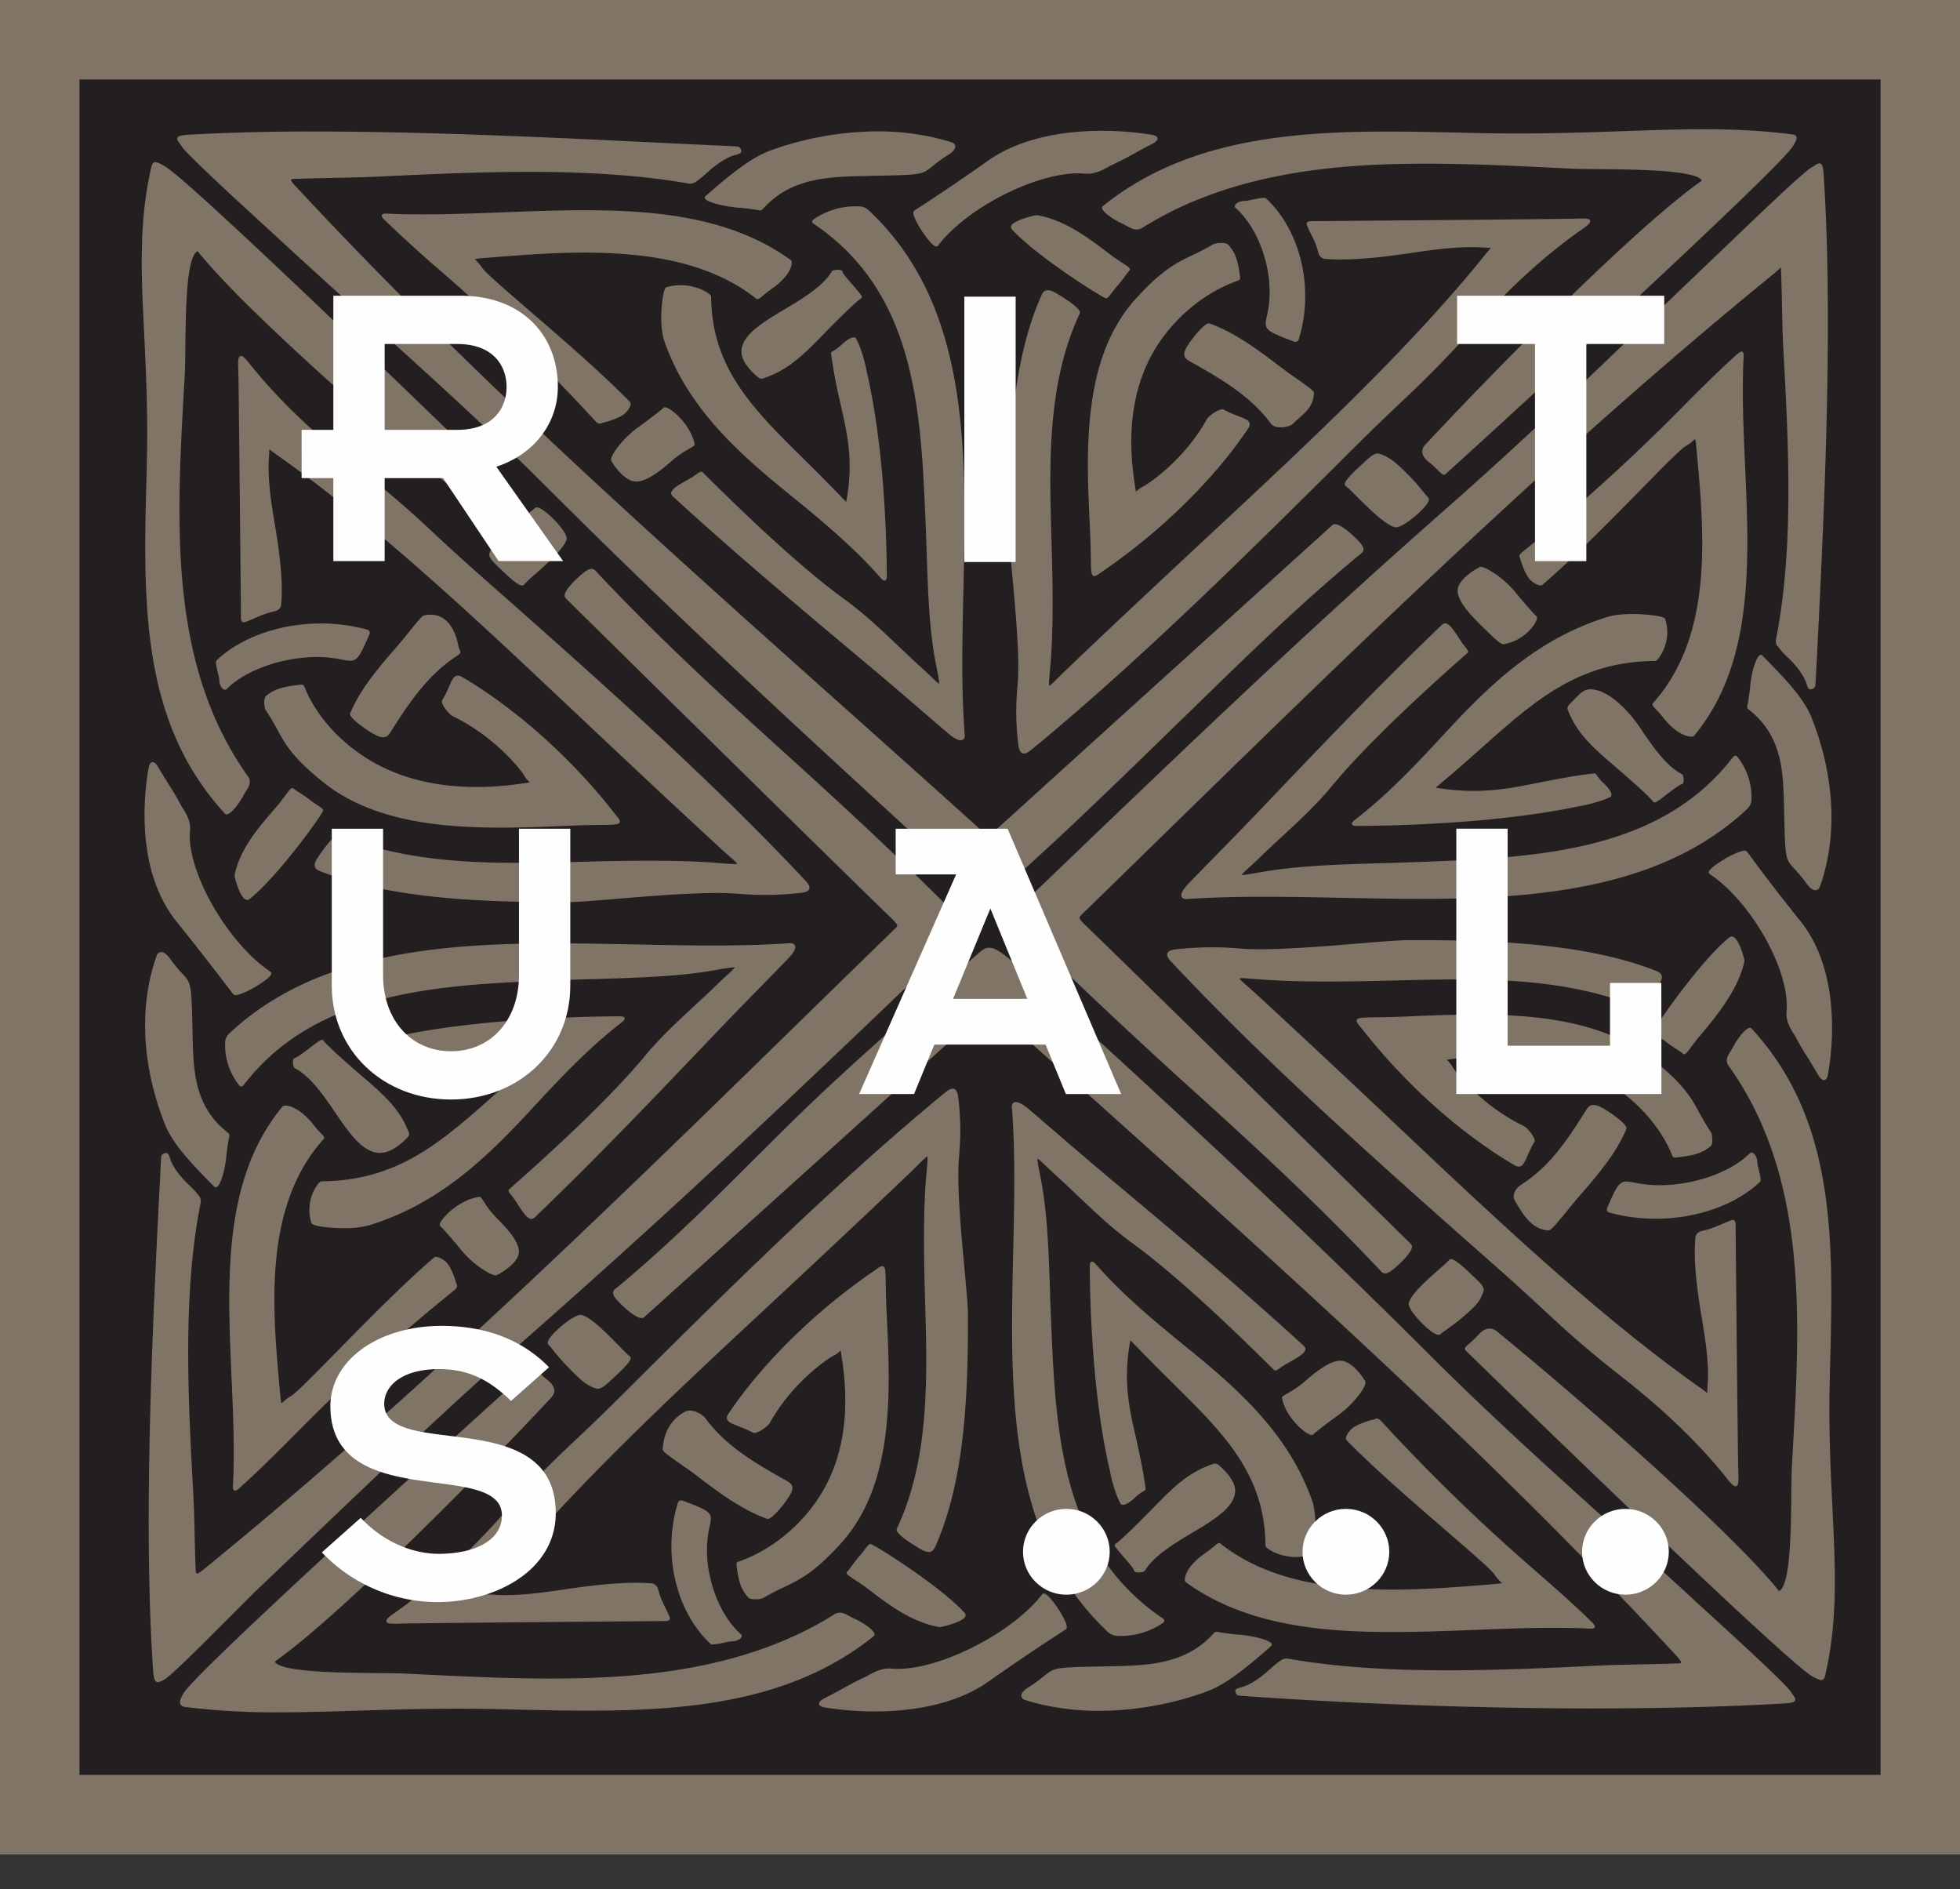 <svg xmlns="http://www.w3.org/2000/svg" version="1.1" viewBox="0 0 55 53"><rect x="0" y="0" width="55" height="53" fill="#333333" stroke="none"/><g id="Page-1" fill="none" fill-rule="evenodd" stroke="none" stroke-width="1"><g id="Nav-Black" transform="translate(-693 -34)"><g id="logo_rituals" transform="translate(693 34)"><path id="Fill-1" fill="#807467" d="M0 52.027h55V0H0z"/><path id="Fill-2" fill="#231F20" d="M2.23 49.797h50.54V2.23H2.23z"/><g id="Group-135" transform="translate(3.716 2.973)"><path id="Fill-3" fill="#807467" d="M24.037 22.168c-.194 0-.426-.184-.905-.623l-.11-.1c-4.432-4.062-7.635-6.996-11.37-10.726C9.978 9.047 8.34 7.567 6.605 6c-.818-.74-1.665-1.504-2.54-2.312l-.247-.227C3.074 2.78 1.526 1.36 1.387 1.14c-.022-.034-.043-.062-.061-.088C1.277.984 1.242.936 1.264.89c.025-.052.114-.072.392-.088A61.627 61.627 0 0 1 5.13.717c3.15 0 6.61.167 9.664.315.726.035 1.427.069 2.093.099.134.006.156.018.19.092.004.013.018.041.003.07-.016.034-.06.056-.163.082-.25.065-.55.278-.747.457-.125.113-.266.242-.405.322a.295.295 0 0 1-.187.018c-1.236-.216-2.69-.323-4.449-.323-1.46 0-2.94.071-4.245.134-.373.018-.828.027-1.268.036-.338.007-.658.014-.936.024l-.059.002c-.069.001-.164.004-.173.024-.001.004-.006.034.097.145 4.76 5.134 9.972 9.79 15.491 14.717a1104.84 1104.84 0 0 1 3.666 3.284c.11.1.165.188.201.246.023.037.04.066.055.066.033 0 .13-.087.232-.18 1.637-1.488 9.44-8.553 9.487-8.591a.11.11 0 0 1 .07-.022c.171 0 .497.299.662.475.1.106.141.18.136.243-.005.059-.048.092-.092.124l-.027.022c-1.664 1.379-3.077 2.759-4.575 4.219l-.649.631-.29.282c-1.416 1.376-3.02 2.935-4.545 4.272-.113.1-.212.166-.329.166"/><path id="Fill-5" fill="#807467" d="M17.654 7.652c-.037 0-.072-.017-.118-.057-.314-.27-.463-.522-.445-.745.033-.415.546-.752 1.163-1.117.501-.297 1.126-.667 1.371-1.09.027-.046.174-.046.175-.046.075 0 .117.017.125.053.012.059.172.242.301.388.197.226.25.293.243.332l-.002.014-.016.012c-.103.058-.524.465-.896.841l-.173.178c-.505.518-.94.965-1.607 1.201l-.035.014a.238.238 0 0 1-.086.022"/><path id="Fill-7" fill="#807467" d="M14.138 10.537a.447.447 0 0 1-.067-.005c-.199-.034-.448-.261-.635-.578-.054-.092.27-.592.776-.954.211-.151.63-.467.686-.53a.053.053 0 0 1 .042-.017c.152 0 .728.476.834 1.034.009.042-.036.067-.133.122-.113.062-.3.167-.521.362-.277.242-.68.566-.982.566"/><path id="Fill-9" fill="#807467" d="M21.104 13.315c-.03 0-.062-.023-.112-.08-.793-.902-1.723-1.659-2.622-2.391-1.388-1.13-2.797-2.388-3.444-4.248-.157-.451-.068-1.3.022-1.472.008-.015.02-.034.04-.04.129-.037.262-.056.395-.056.469 0 .855.24.856.318.017 2.013 1.17 3.15 2.63 4.589l.192.19c.28.277.68.685.968.985.211-1.111.037-1.88-.131-2.624l-.052-.233a13.65 13.65 0 0 1-.242-1.313c-.004-.028.02-.042.065-.069.052-.032.14-.084.238-.18.1-.098.247-.198.334-.198.04 0 .057.02.064.033.118.197.248.629.296.907l.015.068c.339 1.47.535 3.475.554 5.645 0 .089-.007.132-.029.154a.053.053 0 0 1-.037.015"/><path id="Fill-11" fill="#807467" d="M13.113 8.913c-.04 0-.082-.027-.143-.094a52.124 52.124 0 0 0-4.29-4.163A37.63 37.63 0 0 1 7.078 3.2c-.058-.056-.093-.102-.077-.14.015-.037.063-.04.107-.04l.079.003c.302.013.612.019.956.019.74 0 1.499-.03 2.232-.057.753-.03 1.532-.06 2.293-.06 1.924 0 4.12.167 5.808 1.4.018.012.026.037.026.076 0 .057-.032.365-.582.744a2.876 2.876 0 0 0-.24.187c-.07.058-.105.087-.14.087a.05.05 0 0 1-.033-.011c-1.117-.882-2.65-1.294-4.824-1.294-.944 0-1.878.077-2.702.143l-.025.002a2.198 2.198 0 0 0-.345.04.4.4 0 0 0 .047.052c.043.045.103.105.16.194.085.129.624.594 1.306 1.184.917.79 2.057 1.774 2.84 2.578.054.057-.03.213-.14.317-.114.108-.442.224-.625.264-.012.002-.021.006-.032.011-.015.006-.032.014-.054.014"/><path id="Fill-13" fill="#807467" d="M23.241 17.795c-.082 0-.198-.065-.355-.197a220.01 220.01 0 0 1-.887-.76c-.416-.358-.845-.727-1.259-1.074l-.218-.183c-1.747-1.463-3.552-2.975-5.33-4.601-.047-.044-.096-.088-.066-.154.047-.107.209-.198.412-.314l.11-.063c.07-.04.129-.082.175-.113.066-.047.106-.075.14-.075.014 0 .026.005.036.014 1.65 1.645 2.993 2.848 3.994 3.574.541.393 1.037.864 1.518 1.32.216.206.42.4.623.583.118.106.213.198.29.271.092.088.179.172.211.184.012-.043-.024-.224-.072-.47l-.022-.11c-.181-.92-.219-2.045-.255-3.131a99.205 99.205 0 0 0-.027-.755c-.132-3.19-.268-6.488-3.129-8.427-.028-.019-.055-.041-.055-.072 0-.022.013-.042.038-.059.206-.143.653-.39 1.25-.366a.41.41 0 0 1 .313.125C23.5 5.6 23.408 9.662 23.318 13.59c-.03 1.371-.063 2.79.038 4.063.002.026 0 .075-.032.109a.11.11 0 0 1-.083.033"/><path id="Fill-15" fill="#807467" d="M17.612 2.932a6.399 6.399 0 0 0-.624-.08c-.344-.026-.884-.147-.923-.263-.008-.021-.001-.044.017-.06.796-.696 1.33-1.11 1.872-1.298a9.015 9.015 0 0 1 2.949-.519c.736 0 1.44.104 2.091.31.04.011.088.046.095.102.01.077-.059.163-.205.254-.216.136-.342.238-.434.313-.298.242-.298.242-1.73.27l-.13.004c-1.021.02-2.078.042-2.86.882l-.016.018c-.04.044-.06.067-.102.067"/><path id="Fill-17" fill="#807467" d="M27.323 5.396c-.08 0-1.954-1.176-2.642-1.933-.028-.03-.035-.068-.019-.103.073-.161.673-.297.716-.297.783.136 1.402.605 2.056 1.1l.057.045c.059.044.143.098.225.152.217.14.276.184.277.223a.038.038 0 0 1-.015.033 1.491 1.491 0 0 0-.118.15c-.07.093-.155.21-.232.292a2.2 2.2 0 0 0-.121.151c-.097.129-.14.183-.18.187h-.004Z"/><path id="Fill-19" fill="#807467" d="M32.64 6.618a.192.192 0 0 1-.064-.014c-.81-.304-.823-.34-.741-.713.039-.182.098-.455.068-.904-.042-.63-.318-1.568-.953-2.132-.016-.016-.02-.038-.01-.063.024-.062.128-.129.3-.13.023 0 .097-.015.173-.032.12-.024.257-.053.333-.053.034 0 .054.005.067.018.965.902 1.347 2.51.928 3.914-.015.051-.033.11-.1.11"/><path id="Fill-21" fill="#807467" d="M32.23 9.017c-.13 0-.232-.035-.276-.096-.59-.806-1.463-1.296-2.306-1.77-.074-.041-.114-.085-.129-.14-.018-.07.008-.155.083-.276.15-.246.488-.638.601-.638.007 0 .013 0 .019.003.744.27 1.39.762 2.015 1.239.134.102.286.209.434.312.36.251.486.345.484.403-.02.345-.177.486-.396.682-.06.053-.122.109-.19.175-.064.064-.198.106-.34.106"/><path id="Fill-23" fill="#807467" d="M26.996 13.19c-.094 0-.095-.118-.102-.505a23.445 23.445 0 0 0-.026-.85c-.103-2.115-.232-4.748 1.285-6.423.741-.818 1.142-1.01 1.605-1.233.178-.085.362-.174.58-.303a.6.6 0 0 1 .217-.033c.097 0 .16.015.188.045.207.214.275.452.327.818l.003.018c.017.126.02.152-.06.18-.741.261-1.442.768-1.975 1.429-.89 1.101-1.193 2.565-.9 4.35.006.046.013.084.018.113 0 .012.002.02.003.028l.007-.006a.73.73 0 0 1 .193-.14c.16-.078 1.168-.76 1.794-1.895.045-.082.315-.274.43-.274.015 0 .028.003.039.01.153.083.298.139.415.184.17.065.284.11.31.193.015.043.003.093-.036.15-.944 1.408-2.412 2.855-4.028 3.97-.037.025-.07.048-.098.07-.09.064-.145.103-.19.103"/><path id="Fill-25" fill="#807467" d="M35.456 11.822c-.01 0-.02-.001-.028-.003-.267-.063-.73-.524-1.07-.861a4.006 4.006 0 0 0-.311-.294.06.06 0 0 1-.026-.047c-.003-.032-.008-.116.43-.515.031-.027.062-.057.092-.086.153-.143.286-.266.398-.266a.14.14 0 0 1 .042.005c.323.1.53.301.901.678.104.106.229.258.33.382.061.075.125.152.14.165.019.014.039.043.019.098-.072.21-.696.744-.917.744"/><path id="Fill-27" fill="#807467" d="M22.56 3.94c-.028 0-.103 0-.379-.389-.003-.005-.359-.526-.244-.613a56.963 56.963 0 0 0 2.07-1.401c.984-.694 2.284-.84 3.202-.84.46 0 .924.037 1.378.109.072.011.168.033.179.097.008.055-.051.113-.187.182-.171.085-.322.168-.469.25a8.36 8.36 0 0 1-.65.332.975.975 0 0 0-.06.033c-.133.077-.39.225-.67.198a2.202 2.202 0 0 0-.188-.008c-1.232 0-3.143.984-3.934 2.026a.058.058 0 0 1-.048.023"/><path id="Fill-29" fill="#807467" d="M25.018 18.168c-.084 0-.136-.074-.155-.223a7.415 7.415 0 0 1-.025-1.681c.071-.761-.06-2.15-.154-3.164-.051-.542-.095-1.01-.097-1.245-.008-2.305.097-4.69.913-6.52.03-.07.073-.166.187-.166.064 0 .146.03.256.096.703.421.654.526.638.56-.92 1.973-.854 4.215-.79 6.382.036 1.23.056 2.512-.036 3.546l-.01.107c-.019.214-.034.383-.014.406.023-.001.123-.101.23-.207.061-.062.136-.137.225-.222.84-.805 1.726-1.636 2.583-2.44l.022-.02c.466-.438.939-.878 1.413-1.32 2.776-2.584 5.646-5.256 7.784-7.92.037-.046.068-.082.093-.11l.037-.044-.064-.004-.135-.006a4.422 4.422 0 0 0-.347-.012c-.574 0-1.178.088-1.762.174-.508.074-1.258.172-1.91.172-.145 0-.28-.004-.402-.014-.058-.004-.16-.012-.216-.162a2.252 2.252 0 0 0-.206-.53 4.18 4.18 0 0 1-.107-.23c-.014-.035-.03-.069-.009-.099.019-.028.06-.04.142-.04 1.618-.013 6.933-.057 7.414-.071.24-.008.366-.01.388.058.016.052-.038.111-.216.234-1.022.712-2.056 1.653-3.073 2.797a30.262 30.262 0 0 1-2.046 2.09c-.332.316-.709.673-1.165 1.127-2.977 2.962-6.054 6.025-9.17 8.589-.068.055-.146.112-.216.112"/><path id="Fill-31" fill="#807467" d="M36.805 10.347c-.045 0-.094-.048-.187-.141-.063-.064-.135-.137-.214-.195-.129-.097-.199-.195-.208-.293a.284.284 0 0 1 .086-.217c2.043-2.195 5.947-6.138 7.76-7.408-.165-.296-1.853-.311-2.87-.32-.34-.003-.631-.006-.836-.016l-.344-.017c-1.21-.06-2.461-.121-3.684-.121-2.375 0-5.427.204-7.973 1.802a.285.285 0 0 1-.153.046c-.1 0-.192-.052-.29-.106-.04-.023-.083-.047-.126-.065-.252-.115-.543-.322-.557-.43a.057.057 0 0 1 .02-.054C29.504.972 32.425.718 35.242.718c.72 0 1.46.018 2.177.035l.215.005c.406.01.805.014 1.22.014 1.117 0 2.078-.034 3.009-.066.776-.027 1.508-.053 2.218-.053.928 0 1.715.045 2.474.142.058.007.115.02.136.063.027.055-.01.132-.097.273-.427.693-8.96 8.495-9.753 9.203a.058.058 0 0 1-.036.013"/><path id="Fill-33" fill="#807467" d="M.717 44.22c-.11 0-.124-.134-.146-.467-.279-4.314.016-10.022.231-14.19.006-.127.019-.148.098-.18a.122.122 0 0 1 .043-.009c.058 0 .087.06.116.16.069.236.297.516.488.7.135.13.26.254.344.38.027.042.034.108.02.179-.508 2.54-.346 5.526-.203 8.16.02.351.03.78.039 1.195.008.316.014.613.026.874.004.105.016.15.04.15.049 0 .165-.096.203-.127 5.988-4.877 11.436-10.202 17.203-15.839a1459.907 1459.907 0 0 1 2.16-2.105c.048-.045.081-.074.082-.102 0-.048-.092-.141-.245-.288-1.489-1.44-9-8.836-9.063-8.906a.1.1 0 0 1-.024-.078c.013-.164.325-.462.507-.612.106-.088.185-.128.247-.128.067 0 .107.045.14.085l.025.027c1.596 1.693 3.166 3.161 5.18 4.983 1.344 1.215 3.093 2.817 4.716 4.443.19.19.305.317.303.479-.002.184-.16.404-.584.81-4.603 4.416-7.665 7.294-11.623 10.777-2.174 1.912-4.012 3.67-6.141 5.703-.446.425-.9.86-1.37 1.306-.132.125-.403.397-.716.712-.77.771-1.726 1.73-1.915 1.836-.086.048-.138.073-.181.073"/><path id="Fill-35" fill="#807467" d="m6.95 29.374-.04-.001c-.443-.032-.802-.513-1.192-1.092-.317-.47-.712-1.056-1.164-1.286-.044-.024-.056-.15-.048-.21.009-.056.034-.072.054-.076.064-.012.259-.162.416-.283.282-.217.35-.255.378-.21.07.105.575.56.898.839l.191.164c.553.475 1.031.883 1.283 1.508l.015.033c.03.07.045.113-.037.196-.274.278-.528.418-.755.418"/><path id="Fill-37" fill="#807467" d="M10.195 32.81c-.116 0-.592-.25-.987-.735-.156-.19-.497-.59-.566-.643-.012-.01-.026-.029-.016-.065.036-.145.497-.66 1.1-.762h.009c.038 0 .064.04.12.126.066.105.178.281.385.488.285.284.657.696.6.988-.036.187-.279.421-.617.597a.062.062 0 0 1-.028.007"/><path id="Fill-39" fill="#807467" d="M5.936 31.486c-.31 0-.88-.046-.911-.14a1.221 1.221 0 0 1 .161-1.074c.05-.067.09-.102.116-.102 2.154-.017 3.369-1.1 4.907-2.471l.201-.179c.308-.274.747-.651 1.049-.906a6.405 6.405 0 0 0-1.066-.09c-.66 0-1.208.108-1.739.213l-.247.05c-.435.084-.928.178-1.402.228-.03 0-.043-.02-.07-.06a1.123 1.123 0 0 0-.193-.224c-.113-.102-.222-.248-.212-.329a.064.064 0 0 1 .034-.05c.211-.11.672-.232.968-.277l.069-.013c1.565-.319 3.708-.503 6.035-.522h.01c.094 0 .151.009.165.048.014.039-.023.078-.083.124-.964.745-1.772 1.617-2.554 2.461-1.208 1.303-2.553 2.626-4.537 3.232a2.58 2.58 0 0 1-.7.081"/><path id="Fill-41" fill="#807467" d="M2.881 38.847a.054.054 0 0 1-.04-.016c-.026-.028-.023-.082-.018-.163.048-.968.002-1.997-.042-2.994-.121-2.746-.246-5.585 1.433-7.605.012-.016.038-.024.076-.024.062 0 .388.027.796.545.078.1.148.174.199.227.077.08.119.124.082.165-1.703 1.897-1.44 4.762-1.23 7.063l.003.025c.015.17.027.294.042.323a.481.481 0 0 0 .06-.047c.047-.041.112-.097.206-.15.14-.08.638-.588 1.268-1.23.845-.858 1.895-1.928 2.752-2.661.053-.046.215.02.334.13.116.108.24.417.282.589a.13.13 0 0 0 .012.029c.03.058.024.1-.085.19a52.883 52.883 0 0 0-3.641 3.222c-.265.258-.527.522-.806.802-.5.502-1.017 1.023-1.557 1.505-.06.054-.096.075-.126.075"/><path id="Fill-43" fill="#807467" d="M11.198 31.226a.126.126 0 0 1-.041-.009c-.112-.044-.211-.197-.335-.389l-.066-.1c-.043-.066-.086-.12-.12-.164-.067-.083-.107-.133-.065-.17 1.756-1.547 3.04-2.809 3.817-3.749.421-.509.926-.976 1.414-1.427.218-.202.424-.392.619-.583.113-.11.21-.2.289-.272.091-.083.177-.161.195-.194a.096.096 0 0 0-.026-.002 4.17 4.17 0 0 0-.477.07l-.117.02c-.985.17-2.186.205-3.347.24-.272.007-.54.015-.804.025-3.408.124-6.933.252-9.004 2.937-.019.024-.043.051-.076.051-.021 0-.042-.012-.06-.035a1.805 1.805 0 0 1-.392-1.175.362.362 0 0 1 .135-.296c2.363-2.205 5.795-2.51 9.151-2.51.74 0 1.492.016 2.22.03.677.014 1.443.03 2.167.03.855 0 1.546-.022 2.176-.065.066-.005.121.02.14.065.035.079-.032.203-.203.38-.266.274-.535.55-.803.823-.385.393-.782.799-1.156 1.191l-.183.192c-1.566 1.643-3.187 3.342-4.928 5.016-.04.04-.076.07-.12.07"/><path id="Fill-45" fill="#807467" d="M2.338 30.34a.06.06 0 0 1-.042-.02c-.745-.747-1.186-1.248-1.387-1.758-.65-1.644-.729-3.326-.225-4.733a.133.133 0 0 1 .124-.09c.076 0 .162.064.254.193.145.2.254.32.334.406.259.28.259.28.29 1.621l.002.127c.023.959.045 1.95.943 2.682l.019.015c.06.049.082.068.067.135a5.153 5.153 0 0 0-.081.55c-.03.35-.167.871-.298.871"/><path id="Fill-47" fill="#807467" d="M3.222 22.274c-.039 0-.077-.024-.116-.069-.129-.154-.248-.582-.24-.619.146-.733.649-1.316 1.182-1.932l.04-.048c.048-.054.106-.133.162-.209.143-.193.197-.26.24-.26.011 0 .022.004.03.014.013.014.085.062.156.107.102.066.227.147.316.22.042.035.102.074.16.113.14.091.197.133.201.172.01.075-1.262 1.846-2.064 2.486a.108.108 0 0 1-.067.025"/><path id="Fill-49" fill="#807467" d="M2.6 16.379c-.065 0-.162-.103-.163-.288 0-.022-.017-.094-.034-.164-.059-.249-.074-.343-.037-.378.686-.644 1.78-1.03 2.926-1.03.427 0 .848.055 1.251.16.046.013.09.023.109.06.013.026.01.057-.007.098-.328.767-.369.772-.76.697a3.401 3.401 0 0 0-.966-.064c-.674.04-1.677.298-2.281.894a.053.053 0 0 1-.038.015"/><path id="Fill-51" fill="#807467" d="M7.033 17.712a.54.54 0 0 1-.244-.082c-.23-.124-.726-.475-.68-.587.29-.697.816-1.305 1.326-1.89.108-.125.22-.264.33-.4.257-.318.368-.449.423-.46a.883.883 0 0 1 .18-.02c.553 0 .728.605.777.866.009.049.024.082.036.11.033.071.037.109-.062.173-.861.554-1.384 1.373-1.89 2.166-.056.086-.116.124-.196.124"/><path id="Fill-53" fill="#807467" d="M10.362 20.247c-1.586 0-3.585-.142-4.986-1.257-.874-.696-1.08-1.071-1.318-1.507a6.277 6.277 0 0 0-.324-.544c-.031-.046-.066-.317.013-.384.227-.194.482-.258.872-.306l.017-.003c.05-.006.083-.01.106-.01.056 0 .07.026.087.066.278.695.82 1.353 1.525 1.853.89.632 2.003.952 3.306.952.602 0 1.085-.07 1.344-.107a8.737 8.737 0 0 1 .149-.02l-.002-.002a.696.696 0 0 1-.15-.182c-.084-.15-.814-1.098-2.025-1.683-.079-.038-.251-.248-.286-.364-.01-.035-.008-.061.004-.081.089-.143.148-.279.196-.388.078-.18.13-.297.244-.297.035 0 .075.012.12.039 1.503.885 3.049 2.263 4.24 3.78.026.035.051.066.074.093.085.105.129.157.105.207-.029.062-.145.064-.53.07-.216.002-.512.006-.908.023-.635.028-1.255.052-1.873.052"/><path id="Fill-55" fill="#807467" d="M10.934 13.454c-.03 0-.126 0-.542-.403l-.09-.086c-.173-.162-.322-.3-.282-.417.106-.302.207-.397.62-.754.106-.092.284-.226.427-.334.103-.077.209-.157.223-.173a.074.074 0 0 1 .058-.024c.148 0 .495.328.678.563.12.156.173.267.156.334-.067.253-.543.675-.89.984a3.695 3.695 0 0 0-.305.286.065.065 0 0 1-.053.024"/><path id="Fill-57" fill="#807467" d="M2.893 24.946c-.027 0-.047-.008-.06-.023-.015-.016-.062-.078-.147-.19a92.412 92.412 0 0 0-1.45-1.852C.058 21.414.339 19.217.453 18.579c.009-.041.031-.17.114-.17.055 0 .112.057.18.178.092.16.181.3.267.438.125.2.242.388.357.61.006.013.019.032.035.057.077.12.239.368.211.632-.114 1.119 1.046 3.158 2.255 3.965a.054.054 0 0 1 .026.048c0 .027-.001.099-.415.357-.137.085-.461.252-.59.252"/><path id="Fill-59" fill="#807467" d="M11.931 22.336c-2.201 0-4.712-.102-6.639-.856-.077-.03-.149-.063-.17-.133-.022-.068.008-.156.097-.286.299-.44.496-.639.593-.6 1.663.682 3.479.774 5.037.774.595 0 1.198-.016 1.783-.03.554-.016 1.209-.03 1.856-.03.768 0 1.4.02 1.932.062l.112.01c.162.012.28.022.354.022.069 0 .083-.009.084-.01-.005-.02-.11-.114-.221-.211-.067-.059-.147-.129-.238-.212a361.387 361.387 0 0 1-2.627-2.445c-.467-.438-.936-.88-1.408-1.325-2.761-2.606-5.617-5.3-8.463-7.307a4.011 4.011 0 0 1-.169-.125l-.004.06c0 .034-.003.075-.007.127-.05.632.063 1.317.173 1.979.103.61.23 1.501.17 2.171-.005.054-.013.153-.173.204-.236.05-.404.122-.566.193-.078.034-.159.07-.246.101-.025.01-.047.017-.067.017-.076 0-.077-.096-.078-.143l-.003-.369c-.015-1.522-.058-6.154-.073-6.59-.008-.205-.004-.31.034-.35a.06.06 0 0 1 .045-.019c.05 0 .112.056.23.205.76.96 1.765 1.93 2.987 2.885a30.773 30.773 0 0 1 2.236 1.923c.336.31.717.663 1.2 1.09 3.16 2.79 6.429 5.675 9.175 8.608.077.081.143.167.115.242-.022.059-.098.094-.23.109-.641.07-1.16.076-1.796.024a6.923 6.923 0 0 0-.563-.02c-.822 0-1.926.091-2.813.164-.581.048-1.083.09-1.335.09h-.324Z"/><path id="Fill-61" fill="#807467" d="M2.643 19.876a.06.06 0 0 1-.045-.02C.21 17.264.301 13.877.398 10.293l.005-.204C.441 8.676.381 7.464.33 6.395.246 4.703.174 3.24.532 1.711c.016-.067.038-.133.113-.133.051 0 .125.035.242.099.743.401 9.032 8.456 9.741 9.154.01.01.016.023.015.038-.002.042-.05.087-.152.175-.068.06-.146.127-.207.2-.111.13-.223.196-.334.196a.325.325 0 0 1-.206-.08C7.4 9.441 3.185 5.776 1.83 4.073c-.319.146-.334 1.677-.345 2.697-.003.316-.006.59-.017.782l-.018.32c-.217 3.841-.44 7.812 1.795 10.941.107.15.02.287-.064.42-.025.039-.05.079-.07.12-.125.24-.356.522-.467.522"/><path id="Fill-63" fill="#807467" d="M41.001 44.96c-3.13 0-6.63-.125-9.854-.352-.137-.009-.156-.02-.188-.091-.006-.012-.019-.041-.005-.07.017-.034.06-.057.163-.082.251-.065.551-.279.748-.457.132-.12.268-.245.405-.323a.304.304 0 0 1 .186-.018c1.236.217 2.692.323 4.449.323 1.464 0 3.006-.073 4.246-.133.372-.017.826-.027 1.265-.036.34-.007.66-.014.939-.024.09-.003.102-.02.103-.024.014-.033-.107-.164-.195-.26-5.089-5.488-10.592-10.43-16.419-15.661-.844-.758-1.69-1.518-2.54-2.284-.087-.078-.14-.142-.175-.185-.024-.03-.047-.057-.057-.057-.018 0-.064.042-.126.102l-.13.121a3981.44 3981.44 0 0 1-9.46 8.536.112.112 0 0 1-.069.021c-.171 0-.496-.299-.661-.475-.1-.106-.142-.181-.137-.243.005-.059.049-.092.091-.124l.028-.022c1.383-1.146 2.532-2.291 3.75-3.504.446-.446.91-.907 1.39-1.374 1.285-1.25 2.882-2.646 4.29-3.877l.743-.65c.096-.085.174-.12.261-.12.173 0 .383.14.86.578l.08.074c4.445 4.072 7.656 7.014 11.4 10.752 1.675 1.673 3.313 3.154 5.05 4.72.817.74 1.663 1.504 2.537 2.312l.29.265c.748.684 2.138 1.955 2.275 2.17.02.033.042.062.06.088.049.067.083.116.062.16-.026.053-.113.073-.392.088-1.574.09-3.344.135-5.263.135"/><path id="Fill-65" fill="#807467" d="M28.234 41.143c-.075 0-.118-.017-.125-.053-.013-.059-.173-.242-.301-.388-.2-.23-.25-.293-.243-.332l.002-.015.016-.011c.117-.068.619-.56.895-.842l.174-.177c.505-.518.94-.966 1.606-1.202l.036-.013c.07-.028.122-.036.204.034.313.272.463.523.445.746-.033.416-.546.752-1.164 1.117-.5.297-1.125.667-1.37 1.09-.028.046-.173.046-.175.046"/><path id="Fill-67" fill="#807467" d="M33.093 37.288c-.152 0-.727-.477-.834-1.034-.008-.043.037-.068.135-.123.112-.063.3-.167.52-.36.276-.244.68-.568.981-.568.023 0 .047.002.067.006.197.033.452.265.635.577.055.092-.27.592-.776.955-.203.146-.629.465-.685.53-.006.007-.02.017-.043.017"/><path id="Fill-69" fill="#807467" d="M32.65 40.712c-.47 0-.855-.241-.855-.319-.017-2.013-1.17-3.15-2.63-4.588l-.192-.19c-.29-.287-.693-.7-.969-.986-.21 1.112-.037 1.88.13 2.624.019.078.036.156.053.234.103.47.193.894.243 1.312.004.028-.02.042-.065.07-.052.031-.14.083-.238.18-.1.098-.247.198-.334.198-.04 0-.057-.02-.064-.033-.118-.198-.249-.63-.296-.907l-.015-.066c-.339-1.466-.535-3.472-.554-5.647-.001-.09.007-.132.029-.154a.052.052 0 0 1 .037-.015c.03 0 .062.023.112.08.794.902 1.723 1.659 2.622 2.39 1.39 1.13 2.798 2.39 3.444 4.248.156.452.068 1.301-.022 1.473-.008.014-.02.034-.04.04a1.416 1.416 0 0 1-.395.056"/><path id="Fill-71" fill="#807467" d="M35.363 42.815c-1.923 0-4.117-.167-5.805-1.4-.018-.012-.026-.037-.026-.076 0-.058.032-.365.581-.744.108-.074.184-.139.241-.186.07-.06.105-.088.139-.088.013 0 .024.004.033.01 1.119.883 2.652 1.294 4.826 1.294.943 0 1.877-.075 2.702-.141l.024-.003c.185-.015.312-.025.346-.04a.44.44 0 0 0-.048-.052 1.144 1.144 0 0 1-.16-.194c-.086-.13-.626-.596-1.31-1.187-.915-.79-2.054-1.773-2.836-2.575-.055-.056.03-.212.14-.317.114-.108.442-.225.626-.263a.23.23 0 0 0 .03-.012c.016-.006.033-.015.055-.015.04 0 .081.028.143.095a52.506 52.506 0 0 0 4.29 4.163c.534.468 1.089.951 1.602 1.456.057.056.093.102.077.14-.015.037-.064.04-.108.04l-.08-.003c-.299-.013-.61-.02-.953-.02-.736 0-1.496.03-2.232.059-.755.029-1.535.059-2.297.059"/><path id="Fill-73" fill="#807467" d="M27.744 42.925c-.024 0-.049 0-.073-.002a.414.414 0 0 1-.314-.125c-2.823-2.659-2.731-6.719-2.642-10.646.031-1.37.064-2.787-.037-4.065-.002-.025 0-.074.032-.109.068-.073.22-.021.437.164.3.255.6.512.898.77.412.354.837.72 1.248 1.064l.224.187c1.744 1.462 3.549 2.973 5.325 4.598.056.051.093.092.065.154-.046.106-.208.197-.411.314l-.11.062c-.07.04-.128.082-.175.113-.067.047-.107.075-.14.075a.05.05 0 0 1-.036-.014c-1.131-1.128-2.743-2.665-3.995-3.574-.541-.393-1.038-.865-1.518-1.32-.215-.206-.42-.4-.623-.583-.117-.105-.212-.197-.289-.27-.092-.089-.18-.172-.211-.185-.012.044.024.225.073.472l.02.107c.182.921.22 2.046.256 3.133.008.255.017.507.027.754.131 3.19.267 6.488 3.129 8.427.028.02.053.041.054.073 0 .021-.012.04-.037.058a2.084 2.084 0 0 1-1.177.368"/><path id="Fill-75" fill="#807467" d="M27.131 45.027c-.737 0-1.44-.103-2.092-.308-.039-.013-.088-.047-.094-.103-.01-.077.059-.162.206-.254.213-.136.34-.238.432-.313.298-.242.298-.242 1.727-.27l.133-.003c1.023-.022 2.08-.044 2.86-.884l.015-.016c.04-.045.061-.067.104-.067.01 0 .022 0 .037.004.125.024.415.064.587.076.345.024.884.146.923.262a.055.055 0 0 1-.017.06c-.814.713-1.328 1.11-1.872 1.298a9.011 9.011 0 0 1-2.949.518"/><path id="Fill-77" fill="#807467" d="M22.656 42.677h-.007c-.78-.136-1.4-.607-2.056-1.106l-.051-.039c-.06-.044-.144-.1-.226-.152-.216-.14-.275-.184-.275-.223-.001-.013.005-.025.015-.033a1.43 1.43 0 0 0 .117-.149c.07-.093.156-.21.232-.292.037-.04.08-.097.121-.152.098-.129.141-.182.181-.187.085 0 1.957 1.175 2.645 1.932.028.031.035.069.019.103-.073.163-.672.298-.715.298"/><path id="Fill-79" fill="#807467" d="M16.287 43.164c-.033 0-.054-.006-.066-.018-.965-.902-1.347-2.512-.928-3.914.019-.066.047-.14.165-.096.81.304.822.339.74.713-.038.181-.098.455-.067.904.043.63.318 1.568.952 2.133.016.014.02.038.011.062-.023.062-.127.129-.3.13-.024 0-.097.015-.176.031a2.05 2.05 0 0 1-.331.055"/><path id="Fill-81" fill="#807467" d="M17.83 39.643a.05.05 0 0 1-.019-.003c-.743-.27-1.39-.763-2.014-1.24-.132-.1-.283-.205-.43-.307-.364-.254-.49-.348-.487-.407.026-.485.254-.861.642-1.06a.258.258 0 0 1 .116-.025c.165 0 .365.114.442.218.589.805 1.462 1.295 2.306 1.77.073.041.114.086.128.14.019.069-.007.154-.082.276-.151.246-.488.638-.601.638"/><path id="Fill-83" fill="#807467" d="M17.478 41.897c-.096 0-.16-.015-.188-.044-.206-.214-.274-.453-.326-.819l-.002-.016c-.018-.127-.022-.154.059-.182.74-.261 1.442-.768 1.975-1.427.89-1.103 1.193-2.566.9-4.351l-.018-.114-.004-.027-.006.005a.73.73 0 0 1-.194.14c-.16.078-1.168.761-1.793 1.895-.044.082-.315.274-.43.274a.084.084 0 0 1-.04-.01c-.152-.083-.297-.138-.413-.183-.172-.066-.285-.11-.312-.194-.014-.043-.002-.093.037-.15.944-1.407 2.411-2.854 4.027-3.97.037-.024.07-.047.099-.068.09-.066.145-.105.19-.105.092 0 .094.117.1.504.004.203.008.48.027.85.103 2.115.232 4.748-1.285 6.423-.741.818-1.142 1.01-1.606 1.233a7.015 7.015 0 0 0-.58.303.58.58 0 0 1-.217.033"/><path id="Fill-85" fill="#807467" d="M13.059 35.99a.146.146 0 0 1-.041-.005c-.293-.09-.458-.258-.785-.593l-.084-.085a6.364 6.364 0 0 1-.328-.38 2.626 2.626 0 0 0-.14-.166c-.02-.015-.04-.043-.02-.1.07-.21.695-.743.916-.743.01 0 .02.001.028.003.265.062.71.519 1.034.851.14.142.259.265.315.304a.06.06 0 0 1 .026.047c.002.032.007.116-.43.514l-.092.086c-.154.144-.286.267-.4.267"/><path id="Fill-87" fill="#807467" d="M20.825 45.043c-.46 0-.924-.037-1.379-.108-.071-.011-.168-.034-.178-.098-.01-.054.05-.113.187-.182.17-.085.322-.168.469-.249.212-.117.412-.227.648-.333.014-.006.035-.019.061-.033.133-.077.392-.225.67-.198.058.005.118.007.18.007 1.238 0 3.24-1.035 4.043-2.09a.057.057 0 0 1 .048-.024c.025 0 .103 0 .379.388.003.005.358.526.244.613a6.385 6.385 0 0 1-.162.107c-.305.198-1.019.662-2.009 1.36-.983.694-2.283.84-3.2.84"/><path id="Fill-89" fill="#807467" d="M7.368 42.583c-.142 0-.222-.01-.238-.062-.017-.052.038-.111.215-.234 1.024-.713 2.059-1.654 3.075-2.797a29.946 29.946 0 0 1 2.046-2.092c.332-.315.709-.672 1.163-1.125 2.974-2.96 6.05-6.02 9.17-8.589.072-.058.147-.112.217-.112.084 0 .135.074.154.223.073.588.08 1.09.026 1.682-.071.76.059 2.149.154 3.163.05.542.095 1.01.095 1.245.01 2.304-.094 4.689-.91 6.52-.032.07-.075.166-.188.166-.065 0-.146-.03-.256-.096-.704-.421-.655-.525-.64-.56.92-1.97.855-4.212.793-6.38-.037-1.232-.058-2.513.034-3.548l.01-.107c.02-.214.035-.382.014-.406-.022.002-.122.102-.228.207-.063.063-.137.137-.227.223-.816.78-1.662 1.576-2.605 2.46-.465.437-.937.875-1.409 1.315-2.777 2.585-5.649 5.259-7.787 7.924-.037.046-.068.082-.092.11l-.038.045.063.002.135.007c.11.009.228.013.349.013.57 0 1.17-.088 1.751-.173l.01-.002c.506-.073 1.256-.172 1.908-.172.145 0 .281.005.404.015.056.003.16.01.215.161.053.22.13.377.205.527.036.075.075.15.109.233.015.035.029.069.009.099-.019.028-.06.04-.142.04l-.464.003c-1.776.015-6.492.054-6.95.068-.056.002-.106.004-.15.004"/><path id="Fill-91" fill="#807467" d="M4.111 45.068a20.37 20.37 0 0 1-2.633-.15c-.068-.009-.111-.034-.132-.076-.031-.064-.002-.162.094-.317.43-.7 9.01-8.456 9.754-9.119a.054.054 0 0 1 .036-.013c.043 0 .093.05.186.142.063.064.135.136.213.195.13.096.199.194.209.292.006.074-.023.147-.087.216-2.192 2.357-6.038 6.204-7.759 7.409.165.296 1.854.311 2.872.32.338.002.63.006.834.016l.344.017c1.21.06 2.462.121 3.685.121 2.374 0 5.426-.204 7.971-1.802.05-.031.1-.046.153-.046.1 0 .193.051.29.107.042.022.085.045.127.065.252.114.543.321.557.429a.058.058 0 0 1-.02.054c-2.275 1.84-5.197 2.093-8.015 2.093-.718 0-1.459-.017-2.175-.034l-.216-.005c-.427-.01-.847-.015-1.285-.015-1.059 0-1.978.029-2.866.057-.747.022-1.453.044-2.137.044"/><path id="Fill-93" fill="#807467" d="M35.151 32.754c-.067 0-.107-.046-.141-.086l-.023-.026c-1.598-1.693-3.167-3.162-5.182-4.983-1.925-1.741-3.562-3.287-4.865-4.592-.077-.076-.148-.163-.146-.275.002-.17.158-.381.578-.783l.096-.092c4.343-4.165 7.48-7.174 11.469-10.683 2.025-1.783 3.843-3.526 5.767-5.371a648.56 648.56 0 0 1 1.8-1.724l.301-.287c.725-.696 2.075-1.992 2.302-2.12l.093-.056c.059-.037.1-.064.14-.064.085 0 .106.111.122.375.28 4.322-.015 10.026-.23 14.19-.007.131-.024.15-.098.18a.12.12 0 0 1-.043.01c-.059 0-.087-.062-.117-.16-.068-.235-.297-.516-.487-.701a2.435 2.435 0 0 1-.344-.38c-.027-.042-.034-.107-.02-.179.508-2.54.346-5.526.202-8.159-.019-.347-.028-.804-.037-1.246-.008-.345-.016-.67-.026-.936l-.002-.037c0-.015 0-.029-.002-.042l-.023.024a2.342 2.342 0 0 1-.161.144C39.97 9.668 34.43 15.077 28.569 20.802c-.586.572-1.171 1.145-1.76 1.718l-.081.078c-.092.087-.148.14-.148.182 0 .05.074.121.209.25l.057.056c1.521 1.47 8.986 8.794 9.035 8.85a.1.1 0 0 1 .024.077c-.014.165-.326.464-.509.613-.105.088-.183.128-.245.128"/><path id="Fill-95" fill="#807467" d="M42.713 19.542a.039.039 0 0 1-.033-.017c-.064-.098-.51-.504-.899-.84l-.188-.163c-.554-.474-1.033-.883-1.286-1.509l-.014-.032c-.031-.07-.044-.113.037-.196l.115-.12c.198-.205.302-.312.508-.297.485.033 1.023.586 1.363 1.091.317.47.711 1.056 1.163 1.287.045.023.057.15.048.209-.007.056-.034.072-.054.076-.063.012-.258.161-.415.282-.211.163-.302.229-.345.229"/><path id="Fill-97" fill="#807467" d="M38.465 15.102c-.058 0-.182-.092-.671-.58-.31-.31-.657-.7-.601-.988.037-.188.279-.423.617-.598a.063.063 0 0 1 .029-.006c.112 0 .598.258.987.735.16.197.497.59.566.643.021.016.028.047.017.09-.042.168-.371.61-.936.704h-.008Z"/><path id="Fill-99" fill="#807467" d="M34.387 20.2c-.093 0-.15-.008-.165-.048-.013-.039.023-.077.084-.124.964-.745 1.773-1.617 2.554-2.461 1.207-1.302 2.553-2.625 4.537-3.232.22-.067.502-.081.701-.081.31 0 .881.047.912.14.181.558-.104.992-.162 1.073-.05.069-.09.103-.116.104-2.154.017-3.368 1.098-4.905 2.469l-.204.18c-.29.26-.726.633-1.048.906.368.061.717.091 1.065.091.659 0 1.207-.108 1.737-.214l.25-.05c.436-.083.93-.179 1.401-.227h.001c.03 0 .043.02.07.06.033.049.09.13.193.224.113.102.222.247.211.327a.062.062 0 0 1-.034.05c-.21.111-.67.233-.968.278l-.072.015c-1.569.318-3.71.502-6.03.52h-.012Z"/><path id="Fill-101" fill="#807467" d="M43.743 17.695c-.06 0-.387-.026-.795-.544-.08-.102-.149-.175-.2-.227-.076-.08-.118-.125-.082-.166 1.705-1.897 1.442-4.761 1.23-7.063l-.002-.024c-.016-.17-.027-.296-.042-.323a.442.442 0 0 0-.06.046 1.16 1.16 0 0 1-.207.15c-.14.081-.637.588-1.268 1.23-.843.86-1.895 1.928-2.752 2.662-.055.047-.215-.021-.333-.131-.114-.107-.24-.416-.282-.589a.225.225 0 0 0-.012-.028c-.03-.06-.024-.101.085-.19a52.841 52.841 0 0 0 4.445-4.022c.5-.505 1.019-1.025 1.558-1.508.09-.08.135-.09.166-.06.026.029.023.08.02.161l-.002.01c-.047.97-.002 1.995.042 2.986.122 2.747.248 5.586-1.431 7.606-.013.016-.04.024-.078.024"/><path id="Fill-103" fill="#807467" d="M29.568 22.251c-.062 0-.108-.023-.125-.065-.034-.079.033-.203.203-.38.263-.272.53-.544.796-.816.387-.395.786-.803 1.163-1.198l.262-.275c1.542-1.616 3.136-3.288 4.85-4.933.053-.051.099-.085.16-.06.112.043.21.196.336.389l.065.1c.043.065.086.12.12.163.067.083.107.133.064.17-1.757 1.549-3.041 2.81-3.817 3.75-.42.508-.924.975-1.412 1.426-.219.202-.425.393-.62.584-.113.11-.21.199-.29.271-.09.083-.177.162-.195.195a.19.19 0 0 0 .027.001c.074 0 .235-.028.478-.07l.116-.02c.983-.17 2.184-.205 3.345-.24.272-.007.543-.015.806-.025 3.409-.123 6.933-.251 9.004-2.937.02-.024.042-.05.076-.05.021 0 .041.01.06.033.266.337.409.766.391 1.177a.368.368 0 0 1-.134.296c-2.363 2.205-5.798 2.509-9.158 2.509-.734 0-1.485-.015-2.21-.03-.818-.016-1.495-.029-2.176-.029-.84 0-1.55.021-2.17.064h-.015Z"/><path id="Fill-105" fill="#807467" d="M47.226 22.002c-.077 0-.162-.065-.254-.193-.145-.202-.255-.32-.335-.407-.258-.28-.258-.28-.289-1.625l-.002-.123c-.023-.958-.046-1.95-.943-2.682l-.019-.014c-.06-.05-.083-.067-.067-.136.026-.117.068-.389.08-.55.029-.343.169-.871.298-.871.01 0 .027.004.043.02.762.764 1.185 1.246 1.387 1.757.648 1.645.728 3.326.225 4.734a.134.134 0 0 1-.124.09"/><path id="Fill-107" fill="#807467" d="M43.544 26.604a.042.042 0 0 1-.03-.014 1.58 1.58 0 0 0-.16-.11 4.072 4.072 0 0 1-.312-.218 2.02 2.02 0 0 0-.163-.113c-.14-.094-.195-.133-.2-.172-.01-.084 1.336-2.015 2.133-2.65.056-.044.122-.03.183.045.13.158.247.58.24.618-.149.744-.735 1.501-1.29 2.144a3.756 3.756 0 0 0-.161.209c-.143.194-.197.261-.24.261"/><path id="Fill-109" fill="#807467" d="M42.742 31.22c-.426 0-.848-.053-1.251-.16-.049-.012-.091-.023-.11-.06-.013-.025-.01-.056.008-.098.328-.766.368-.77.76-.695.159.03.378.072.709.072.083 0 .169-.003.257-.008.674-.04 1.676-.299 2.281-.895.052-.051.2.047.2.274 0 .021.018.092.034.161.06.25.075.345.038.38-.686.644-1.78 1.03-2.926 1.03"/><path id="Fill-111" fill="#807467" d="M39.74 31.547h-.002c-.472-.022-.723-.455-.945-.837-.088-.15.018-.342.172-.441.832-.536 1.28-1.238 1.8-2.052l.04-.064c.055-.086.115-.125.196-.125a.55.55 0 0 1 .245.082c.229.124.724.476.678.586-.289.698-.816 1.305-1.324 1.892-.097.11-.21.249-.318.383-.335.41-.478.576-.542.576"/><path id="Fill-113" fill="#807467" d="M38.9 29.757a.231.231 0 0 1-.12-.04c-1.505-.885-3.05-2.263-4.24-3.78-.026-.034-.052-.064-.074-.091-.085-.105-.129-.159-.106-.208.03-.062.146-.064.533-.07.215-.002.511-.007.907-.024a43.499 43.499 0 0 1 1.872-.052c1.586 0 3.586.143 4.986 1.259.874.695 1.08 1.07 1.317 1.506.092.167.187.34.325.544.03.046.064.319-.014.385-.228.193-.481.257-.871.305l-.016.003a.824.824 0 0 1-.108.01c-.059 0-.072-.032-.086-.065-.279-.695-.82-1.353-1.525-1.854-.891-.632-2.003-.953-3.306-.953-.602 0-1.085.07-1.345.107-.048.008-.09.013-.121.017l-.027.004.002.001a.688.688 0 0 1 .15.183c.083.15.812 1.097 2.025 1.683.078.038.25.248.285.365.01.034.009.06-.003.08-.09.143-.149.28-.197.388-.078.18-.13.297-.242.297"/><path id="Fill-115" fill="#807467" d="M36.653 34.477c-.148 0-.496-.329-.68-.565-.12-.154-.173-.266-.155-.332.067-.252.513-.645.839-.932.134-.118.25-.22.29-.272a.064.064 0 0 1 .052-.023c.032 0 .126 0 .543.402l.091.087c.173.161.32.3.28.417-.105.3-.215.405-.618.753-.112.096-.273.212-.403.306-.083.059-.168.12-.18.135a.075.075 0 0 1-.06.024"/><path id="Fill-117" fill="#807467" d="M47.466 27.33c-.055 0-.11-.056-.18-.176-.092-.16-.18-.302-.266-.44a7.512 7.512 0 0 1-.357-.61c-.007-.012-.02-.03-.034-.055-.078-.119-.24-.368-.213-.633.115-1.125-.972-3.076-2.156-3.867a.057.057 0 0 1-.026-.047c.001-.027.003-.099.417-.357.136-.085.46-.252.59-.252.027 0 .047.008.06.023.014.015.05.065.117.155.194.263.649.877 1.38 1.788 1.178 1.467.896 3.664.782 4.302-.007.042-.03.17-.114.17"/><path id="Fill-119" fill="#807467" d="M44.984 38.725c-.05 0-.111-.056-.23-.205-.76-.96-1.765-1.93-2.987-2.885-1.019-.796-1.581-1.316-2.233-1.92a59.776 59.776 0 0 0-1.203-1.093c-3.162-2.792-6.432-5.68-9.175-8.607-.077-.082-.143-.167-.114-.243.022-.058.097-.094.23-.109a8.85 8.85 0 0 1 1.796-.024c.156.013.346.02.565.02.823 0 1.927-.091 2.815-.165.58-.047 1.08-.088 1.33-.09h.318c2.205 0 4.72.102 6.645.856.078.03.149.063.17.133.023.068-.007.157-.096.286-.299.44-.496.64-.594.6-1.661-.681-3.477-.773-5.033-.773-.597 0-1.201.016-1.786.03-.551.014-1.201.029-1.847.029-.773 0-1.408-.02-1.941-.062l-.114-.008c-.16-.013-.278-.024-.353-.024-.068 0-.082.01-.084.01.006.02.11.113.222.211.066.058.146.129.237.212.853.783 1.734 1.609 2.586 2.406l.042.04c.464.434.93.874 1.398 1.316 2.765 2.61 5.624 5.307 8.473 7.316.05.034.086.063.117.087.019.014.038.03.052.038l.003-.061c.001-.033.003-.075.007-.127.052-.628-.062-1.309-.17-1.967l-.003-.012c-.102-.612-.23-1.503-.17-2.17.005-.056.014-.154.174-.205.234-.049.4-.122.562-.191.08-.035.162-.07.25-.102.025-.01.046-.018.067-.018.076 0 .077.097.077.143.006.661.06 6.47.077 6.96.008.204.004.31-.035.35a.061.061 0 0 1-.045.018"/><path id="Fill-121" fill="#807467" d="M47.39 44.162c-.053 0-.126-.035-.243-.098-.742-.401-9.033-8.457-9.741-9.155a.05.05 0 0 1-.016-.038c.002-.042.05-.087.152-.174.068-.06.146-.128.209-.2.18-.214.37-.254.539-.116 2.518 2.059 6.628 5.67 7.915 7.285.32-.146.335-1.677.345-2.696.003-.317.006-.59.016-.782l.018-.32c.217-3.84.442-7.812-1.795-10.942-.106-.149-.019-.286.065-.42.024-.038.05-.078.07-.118.124-.243.355-.524.466-.524.018 0 .034.007.046.02 2.388 2.594 2.296 5.98 2.2 9.566l-.005.202c-.038 1.413.022 2.624.074 3.693.082 1.693.154 3.155-.204 4.684-.012.052-.03.133-.111.133"/><path id="Fill-123" fill="#FEFEFE" d="M7.078 9.087h2.037c1.02 0 1.384-.622 1.384-1.204 0-.583-.364-1.205-1.384-1.205H7.078v2.409Zm5.008 3.682h-1.811l-1.557-2.328h-1.64v2.328h-1.44v-2.328h-.89V9.087h.89V5.324h3.584c1.624 0 2.716 1.028 2.716 2.56 0 1.024-.676 1.898-1.727 2.237l1.875 2.648Z"/><path id="Fill-125" fill="#FEFEFE" d="M23.344 12.795h1.44V5.35h-1.44z"/><path id="Fill-127" fill="#FEFEFE" d="M40.798 12.77h-1.44V6.677h-2.186V5.324h5.812v1.354h-2.186z"/><path id="Fill-128" fill="#FEFEFE" d="M8.94 27.875c-1.907 0-3.346-1.373-3.346-3.194v-4.403h1.44v4.11c0 1.256.784 2.133 1.906 2.133 1.123 0 1.907-.877 1.907-2.133v-4.11h1.44v4.403c0 1.82-1.44 3.194-3.347 3.194"/><path id="Fill-129" fill="#FEFEFE" d="M23.028 25.051h2.083l-1.036-2.535-1.047 2.535Zm4.717 2.671h-1.551l-.008-.019-.562-1.369h-3.121l-.57 1.388h-1.541l.018-.042 2.704-6.12h-1.696v-1.282h3.141l.008.018 3.178 7.426Z"/><path id="Fill-130" fill="#FEFEFE" d="M42.905 27.722H37.15v-7.445h1.44v6.09h2.873v-1.762h1.44z"/><path id="Fill-131" fill="#FEFEFE" d="M8.556 41.976a4.49 4.49 0 0 1-3.219-1.373l-.021-.022 1.091-.97.02.021c.599.63 1.396.99 2.189.99 1.08-.012 1.752-.423 1.752-1.075 0-.673-.854-.787-1.844-.918-1.323-.175-2.969-.393-2.969-2.15 0-1.285 1.341-2.253 3.12-2.253 1.236 0 2.242.383 2.993 1.138l.022.023-1.067.946-.02-.02c-.63-.613-1.227-.874-1.999-.874-1.063 0-1.538.487-1.538.969 0 .676.85.782 1.833.903 1.327.165 2.98.37 2.98 2.166 0 1.623-1.712 2.499-3.323 2.499"/><path id="Fill-132" fill="#FEFEFE" d="M26.207 41.768c-.67 0-1.216-.54-1.216-1.203 0-.665.545-1.205 1.216-1.205.671 0 1.217.54 1.217 1.205 0 .663-.546 1.203-1.217 1.203"/><path id="Fill-133" fill="#FEFEFE" d="M34.052 41.768c-.671 0-1.217-.54-1.217-1.203 0-.665.546-1.205 1.217-1.205s1.217.54 1.217 1.205c0 .663-.546 1.203-1.217 1.203"/><path id="Fill-134" fill="#FEFEFE" d="M41.896 41.768c-.67 0-1.217-.54-1.217-1.203 0-.665.546-1.205 1.217-1.205s1.217.54 1.217 1.205c0 .663-.546 1.203-1.217 1.203"/></g></g></g></g></svg>